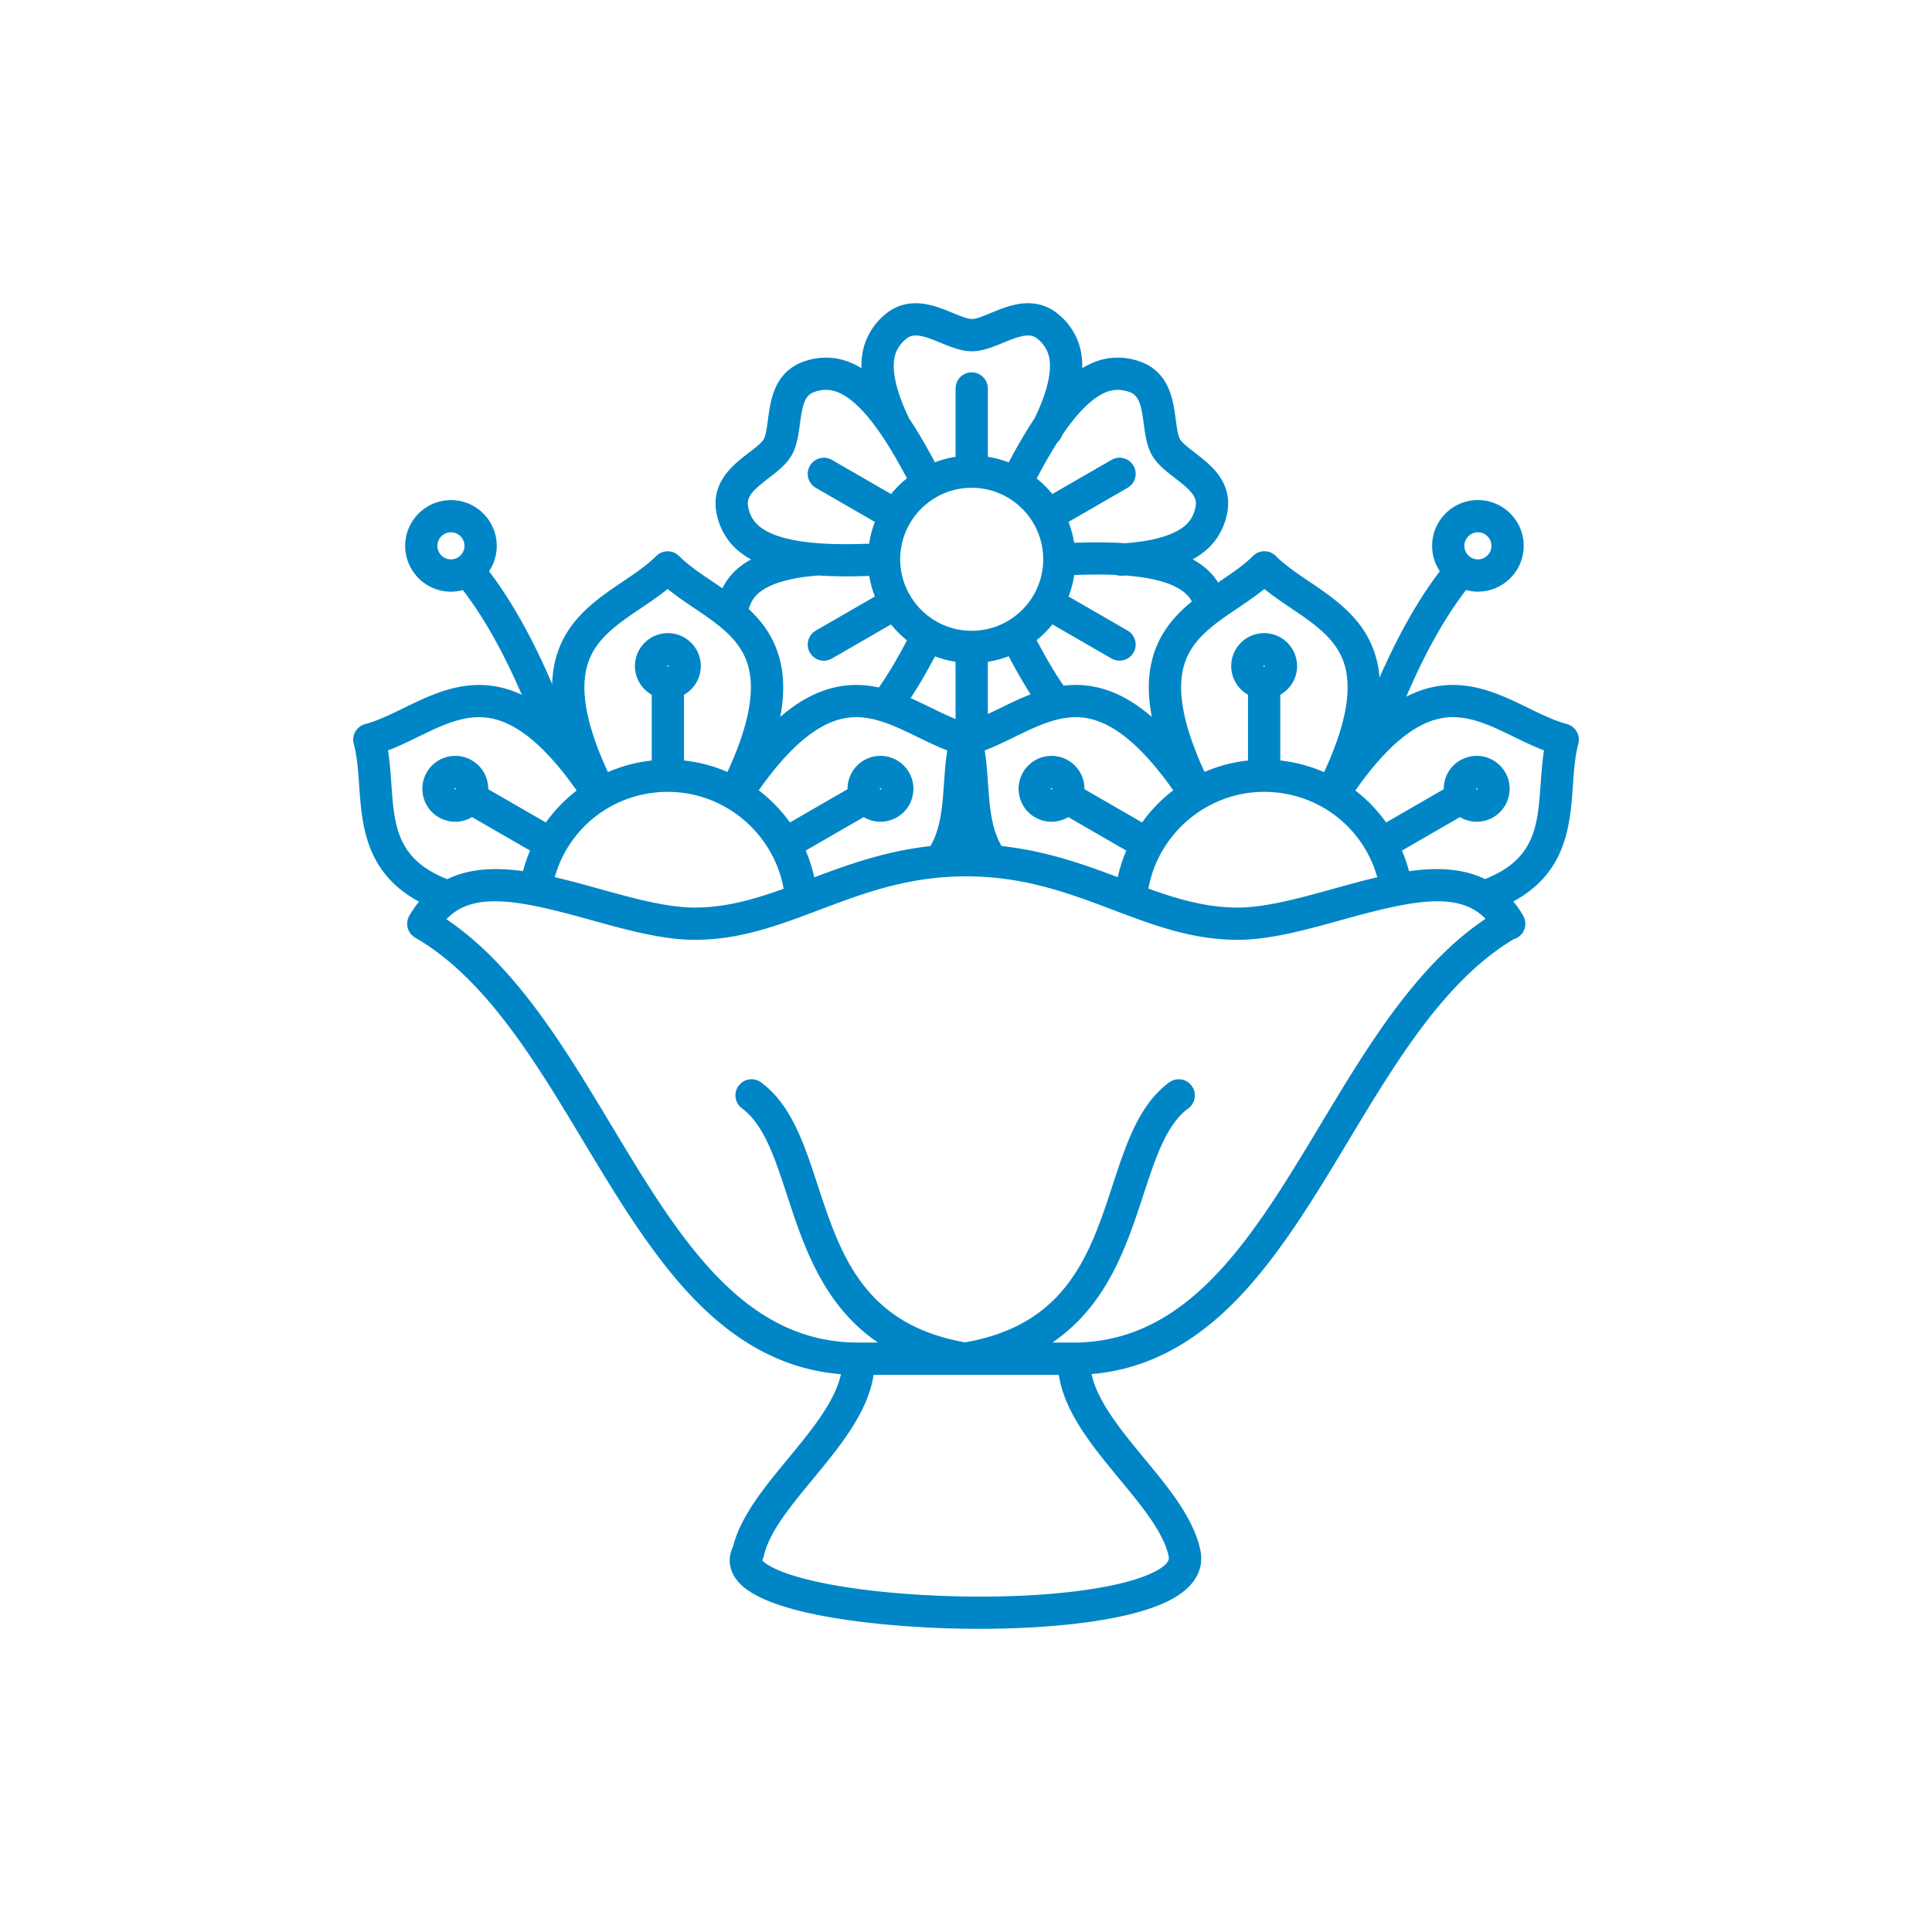 <svg xmlns="http://www.w3.org/2000/svg" version="1.1" xmlns:xlink="http://www.w3.org/1999/xlink" width="512" height="512" x="0" y="0" viewBox="0 0 2000 2000" style="enable-background:new 0 0 512 512" xml:space="preserve"><g><path d="M1629.2 753.53a16.694 16.694 0 0 0-7.16-4.01h-.01c-13.03-3.49-26.21-9.92-40.17-16.72-27.87-13.59-59.46-28.98-96.22-22.03-10.09 1.91-20.02 5.36-29.87 10.43 16.84-39.17 36.54-77.38 61.82-110.38 3.93 1.06 8.06 1.64 12.33 1.64 26.13 0 47.4-21.26 47.4-47.39s-21.26-47.4-47.4-47.4c-26.13 0-47.39 21.26-47.39 47.4 0 9.71 2.94 18.74 7.97 26.27-25.38 33.4-45.57 71.82-62.41 110-.78-9.55-2.67-18.55-5.64-27.05-12.36-35.32-41.49-54.97-67.19-72.32-12.88-8.69-25.04-16.9-34.58-26.44a16.45 16.45 0 0 0-3.22-2.49c-6.41-3.86-14.86-3.04-20.39 2.49-9.54 9.54-21.7 17.75-34.58 26.44-.51.34-1.02.69-1.53 1.03-.17-.27-.34-.55-.51-.82-6.36-9.79-15.16-17.36-25.83-23.16 11.19-6.08 19.77-13.75 25.83-23.07 5.63-8.66 9.16-18.23 10.51-28.45 1.78-13.47-1.87-26.12-10.86-37.6-6.76-8.63-15.56-15.41-23.32-21.39-6.4-4.93-13.03-10.03-15.23-13.86-2.21-3.82-3.31-12.11-4.38-20.12-1.3-9.71-2.77-20.72-6.86-30.89-5.44-13.52-14.57-23.01-27.13-28.21-9.53-3.94-19.58-5.66-29.89-5.12-11.14.59-22.1 4.19-32.98 10.87.34-12.76-2.01-24.06-7.07-33.98-4.68-9.19-11.2-17.04-19.37-23.31-.01 0-.01-.01-.02-.01-10.78-8.28-23.56-11.44-37.99-9.39-10.85 1.54-21.12 5.77-30.18 9.51-7.47 3.08-15.2 6.26-19.61 6.26s-12.14-3.18-19.62-6.26c-9.06-3.73-19.33-7.96-30.18-9.5-14.43-2.05-27.21 1.11-37.99 9.39-8.17 6.28-14.69 14.12-19.38 23.33-5.05 9.92-7.43 21.17-7.11 33.88-10.35-6.32-21.29-10.15-32.94-10.77-10.31-.55-20.36 1.18-29.89 5.12h-.01c-12.55 5.2-21.68 14.68-27.12 28.21-4.09 10.17-5.56 21.18-6.86 30.89-1.07 8.01-2.18 16.29-4.38 20.12-2.21 3.82-8.83 8.92-15.23 13.86-7.76 5.98-16.56 12.76-23.32 21.39-8.99 11.47-12.65 24.12-10.87 37.6 1.35 10.22 4.89 19.79 10.51 28.45 6.36 9.78 15.16 17.34 25.81 23.14-11.18 6.08-19.75 13.76-25.81 23.1-1.43 2.2-2.72 4.46-3.88 6.78-3.45-2.39-6.89-4.71-10.26-6.99-12.87-8.69-25.04-16.9-34.57-26.43-.35-.35-.71-.66-1.08-.97-4.39-3.7-10.24-4.78-15.48-3.23a16.35 16.35 0 0 0-4.95 2.45c-.73.52-1.44 1.1-2.1 1.76-9.54 9.54-21.7 17.74-34.57 26.43-25.7 17.34-54.83 37-67.19 72.32-3.66 10.47-5.66 21.69-5.99 33.78-17.42-40.37-38.48-81.36-65.35-116.73a47.11 47.11 0 0 0 7.97-26.27c0-26.13-21.26-47.4-47.39-47.4s-47.4 21.26-47.4 47.4c0 26.13 21.26 47.39 47.4 47.39 4.26 0 8.39-.58 12.33-1.64 24.85 32.44 44.3 69.89 60.94 108.34-8.49-3.97-17.04-6.76-25.7-8.4-36.76-6.96-68.35 8.44-96.22 22.03-13.96 6.81-27.15 13.23-40.18 16.73a16.61 16.61 0 0 0-4.55 1.98c-.02.01-.03.02-.05.03-.25.16-.48.34-.72.51-.2.14-.42.28-.61.43-.07.05-.13.12-.2.17-.35.28-.7.57-1.03.88-.05.05-.1.11-.15.16-1.88 1.83-3.3 4.07-4.15 6.53-.01.03-.02.06-.03.1-.33.98-.58 2-.73 3.04v.03c-.07.53-.12 1.06-.14 1.6-.07 1.64.11 3.32.56 4.99 3.49 13.03 4.52 27.67 5.61 43.16 2.86 40.71 6.35 90.32 62 120.21-3.67 4.42-7.03 9.26-10.07 14.52-4.61 7.98-1.87 18.19 6.11 22.8h.01c72.47 41.84 124.02 127.59 173.88 210.51 35.21 58.56 71.62 119.11 115.49 164.23 46 47.32 95.67 72.66 151.32 77.09-6.3 28.73-30.88 58.52-54.79 87.47-24.13 29.23-49.05 59.43-56.95 91-6.42 13.22-3.7 27.53 7.53 38.76 37.27 37.27 172.17 44.5 212.63 45.83 11.09.36 22.58.56 34.28.56 76.07 0 160.94-8.25 201.85-31.87 30.58-17.66 30.13-39.73 27.05-51.46-7.37-32.24-32.79-63.04-57.39-92.83-23.93-28.99-48.54-58.81-54.81-87.57 55.23-4.67 104.56-29.97 150.28-76.99 43.87-45.13 80.28-105.68 115.49-164.23 49.24-81.89 100.14-166.53 171.2-208.92 1.28-.37 2.54-.89 3.75-1.59 7.98-4.61 10.72-14.82 6.11-22.8-3.08-5.33-6.48-10.23-10.21-14.7 55.34-29.91 58.83-79.42 61.68-120.04 1.09-15.49 2.11-30.13 5.6-43.16 1.62-6.15-.37-12.39-4.66-16.46zm-203.44 154.61c-15.27 3.55-30.72 7.84-45.94 12.06-34.21 9.49-69.58 19.31-98.54 19.31-32.28 0-62.11-8.69-92.47-19.63 10.35-57.06 60.75-100.14 119.82-100.14 55.46 0 102.49 36.35 117.13 88.4zM719.2 939.51c-28.95 0-64.33-9.81-98.54-19.31-15.38-4.27-30.97-8.59-46.39-12.16 14.67-51.99 61.68-88.3 117.1-88.3 59.15 0 109.58 43.15 119.85 100.3-30.2 10.86-59.89 19.47-92.02 19.47zm-27.82-249.3c-.36 0-.7-.34-.7-.7s.34-.7.7-.7.7.34.7.7-.34.7-.7.7zm151.55 218c-2.09-9.53-5.06-18.8-8.86-27.7l60.01-34.65c5.19 3.07 11.17 4.79 17.38 4.79 5.96 0 11.85-1.58 17.03-4.57 7.89-4.55 13.53-11.9 15.89-20.7 2.36-8.79 1.15-17.98-3.41-25.87-6.07-10.51-17.39-17.05-29.54-17.05-5.96 0-11.85 1.58-17.03 4.57-11.03 6.37-17.14 18.01-17.03 29.92L817.7 851.4a155.681 155.681 0 0 0-20.81-23.65c-3.67-3.41-7.49-6.62-11.43-9.63 31.64-44.83 60.73-69.27 88.66-74.56 25.88-4.9 49.93 6.82 75.39 19.23 10.1 4.92 20.43 9.95 31.11 14.03-1.81 11.29-2.62 22.75-3.4 33.95-1.68 23.93-3.28 46.63-14.04 65.08-46.25 5.16-85.11 19.12-120.25 32.36zm68.18-92.25c.12-.07.22-.1.33-.1.13 0 .44.03.63.35.04.08.15.25.07.53-.07.28-.25.38-.33.43-.12.07-.22.1-.33.1-.16 0-.45-.05-.62-.35a.682.682 0 0 1 .25-.96zm94.77-311h.06c40.8.01 73.99 33.21 73.99 74.02S1046.72 653 1005.91 653c-26.74 0-50.2-14.25-63.22-35.55-.24-.54-.51-1.07-.81-1.59-.3-.53-.64-1.03-.99-1.51a73.6 73.6 0 0 1-9.01-35.37c0-13.24 3.5-25.67 9.61-36.43.13-.21.27-.41.39-.63.08-.13.13-.27.21-.4 12.87-21.85 36.64-36.55 63.79-36.56zm16.71 180.12c7.46-1.17 14.67-3.11 21.54-5.74 7.03 13.26 14.54 26.65 22.75 39.44-10.85 4.19-21.17 9.21-31.02 14.02-4.5 2.19-8.91 4.34-13.27 6.37zm-33.38 0v59.26c-8.16-3.31-16.47-7.35-25.07-11.55-6.92-3.37-14.07-6.86-21.47-10.08 9.17-13.9 17.49-28.64 25.25-43.27 6.8 2.58 13.92 4.49 21.29 5.64zm47.58 190.73c-10.73-18.44-12.33-41.11-14.01-65.02-.79-11.2-1.59-22.67-3.4-33.95 10.68-4.07 21.01-9.11 31.11-14.03 25.46-12.41 49.51-24.13 75.39-19.23 27.92 5.29 57.01 29.73 88.66 74.56a155.687 155.687 0 0 0-32.24 33.28l-59.67-34.45c.12-11.91-6-23.55-17.03-29.92a34.118 34.118 0 0 0-17.03-4.57c-12.15 0-23.47 6.53-29.54 17.05-4.55 7.89-5.76 17.07-3.41 25.87 2.36 8.8 8 16.15 15.88 20.7a34.118 34.118 0 0 0 17.03 4.57c6.21 0 12.2-1.72 17.38-4.79l60.01 34.65c-3.78 8.85-6.74 18.06-8.82 27.53-35.14-13.25-74.03-27.17-120.31-32.25zm51.14-59.59c.19-.32.5-.36.63-.36.12 0 .21.03.33.1.34.19.45.63.26.96-.18.31-.47.35-.63.35-.12 0-.22-.03-.34-.1-.08-.04-.25-.15-.33-.43-.06-.27.04-.45.08-.52zm220.69-126.01c-.36 0-.7-.34-.7-.7s.34-.7.7-.7.71.34.71.7-.35.7-.71.7zm221.29-139.16c7.72 0 14.01 6.29 14.01 14.01s-6.28 14.01-14.01 14.01c-2.82 0-5.44-.84-7.64-2.28-.2-.15-.4-.3-.61-.43-3.48-2.55-5.76-6.66-5.76-11.3 0-7.72 6.28-14.01 14.01-14.01zm-221.05 58.66c8.87 7.21 18.4 13.64 27.71 19.93 23.48 15.84 45.65 30.81 54.35 55.67 9.38 26.82 2.76 64.22-20.22 114.02a155.363 155.363 0 0 0-45.37-12.06v-68.05c10.37-5.85 17.4-16.97 17.4-29.71 0-18.8-15.29-34.09-34.09-34.09s-34.09 15.29-34.09 34.09c0 12.73 7.02 23.85 17.39 29.7v68.05c-15.6 1.68-30.75 5.69-44.99 11.86-22.91-49.7-29.5-87.03-20.13-113.82 8.7-24.86 30.87-39.83 54.35-55.67 9.29-6.28 18.82-12.71 27.69-19.92zm-128.94-12.4c27.33 3.71 45 11.47 52.52 23.04.49.75.94 1.52 1.36 2.29-16.14 13.19-30.69 29.27-38.51 51.63-6.89 19.68-7.92 42-2.95 67.87-19.92-17.24-39.76-27.5-60.25-31.38-10.79-2.04-21.13-2.15-31.07-.95-10.17-14.71-19.38-30.98-27.92-47.13 6.01-4.84 11.49-10.3 16.35-16.3l61.14 35.3a16.6 16.6 0 0 0 8.33 2.24c5.77 0 11.38-2.99 14.47-8.35 4.61-7.98 1.87-18.19-6.11-22.8l-61.12-35.29c2.73-7.07 4.73-14.5 5.91-22.2 14.44-.54 29.06-.74 43.22-.11a16.451 16.451 0 0 0 6.24.84c1.27-.07 2.52-.16 3.76-.24 4.96.39 9.85.89 14.63 1.54zm-24.9-193.66c5.37-.28 10.41.58 15.37 2.63 9.17 3.8 11.28 14.87 13.66 32.67 1.5 11.23 3.05 22.84 8.56 32.38 0 0 0 .01.01.01 5.51 9.55 14.8 16.7 23.77 23.61 14.22 10.95 22.76 18.31 21.46 28.16-.7 5.33-2.47 10.11-5.41 14.63-6.16 9.49-22.97 21.28-67.74 24.61-16.79-1.1-34.61-1.06-52.75-.45-1.2-7.48-3.18-14.71-5.84-21.6l61.18-35.32c7.98-4.61 10.72-14.82 6.11-22.8s-14.82-10.72-22.8-6.11l-61.25 35.36a108.696 108.696 0 0 0-16.18-16.13c6.51-12.29 13.74-25.28 21.53-37.47a16.69 16.69 0 0 0 3.82-4.96c.56-1.11 1.1-2.21 1.63-3.31 19.96-29.21 38.9-45.07 54.87-45.91zm-181.3-48.8c10.48 4.32 21.31 8.78 32.34 8.78 11.02 0 21.86-4.46 32.33-8.78 16.6-6.84 27.24-10.56 35.12-4.51 4.26 3.27 7.52 7.2 9.97 12 5.11 10.05 6.92 30.38-12.34 70.52-.2.3-.4.59-.61.9-9.7 14.55-18.53 30.21-26.32 44.88a106.82 106.82 0 0 0-21.61-5.77v-70.7c0-9.22-7.47-16.69-16.69-16.69s-16.69 7.47-16.69 16.69v70.7a106.07 106.07 0 0 0-21.37 5.68c-8.57-16.06-17.47-31.55-26.86-45.56-.12-.28-.22-.57-.35-.85-15.04-31.52-19.19-55.65-11.99-69.79 2.45-4.81 5.71-8.73 9.97-12 7.86-6.06 18.5-2.34 35.1 4.5zm-178 140.11c8.98-6.92 18.26-14.07 23.77-23.61 5.51-9.55 7.06-21.16 8.56-32.39 2.38-17.79 4.48-28.87 13.65-32.67 4.97-2.05 10-2.91 15.38-2.63 13.79.73 29.34 12.15 46.22 33.97 13.12 16.96 24.81 37.23 35.55 57.51-6.03 4.83-11.53 10.3-16.4 16.3l-61.25-35.36c-7.98-4.61-18.19-1.87-22.8 6.11s-1.87 18.19 6.11 22.8l61.18 35.32c-2.78 7.17-4.81 14.71-5.99 22.52-22.92.84-46.29.85-67.52-2.03-27.33-3.71-45-11.47-52.52-23.05-2.94-4.52-4.71-9.31-5.41-14.63-1.29-9.85 7.25-17.21 21.47-28.16zm-16.05 125.4c8.73-13.44 32.07-21.95 67.5-24.6.06 0 .11-.02.17-.02 9.42.62 19.16.89 29.11.89 7.71 0 15.55-.17 23.44-.43 1.19 7.38 3.14 14.5 5.76 21.3l-61.13 35.29c-7.98 4.61-10.72 14.82-6.11 22.8 3.09 5.36 8.7 8.35 14.47 8.35 2.83 0 5.7-.72 8.33-2.24l61.15-35.3c4.91 6.07 10.46 11.6 16.56 16.48-8.89 16.81-18.5 33.7-29.1 48.78-13.19-2.85-27.13-3.67-41.9-.88-20.49 3.88-40.33 14.14-60.25 31.38 4.97-25.87 3.93-48.18-2.95-67.87-6.34-18.12-17.11-32.12-29.55-43.8.93-3.58 2.42-6.92 4.5-10.13zM609.09 685.3c8.7-24.86 30.87-39.83 54.35-55.67 9.31-6.28 18.84-12.71 27.7-19.93 8.87 7.21 18.39 13.64 27.7 19.93 23.48 15.84 45.65 30.81 54.35 55.67 9.37 26.78 2.78 64.12-20.13 113.82a154.474 154.474 0 0 0-44.99-11.86v-68.05c10.37-5.85 17.4-16.97 17.4-29.7 0-18.8-15.29-34.09-34.09-34.09s-34.09 15.29-34.09 34.09c0 12.73 7.02 23.85 17.39 29.7v68.05c-15.7 1.7-30.99 5.79-45.37 12.06-22.98-49.8-29.6-87.2-20.22-114.02zM452.8 565.06c0-7.73 6.29-14.01 14.01-14.01s14.01 6.29 14.01 14.01c0 4.63-2.27 8.74-5.75 11.29-.22.14-.42.3-.63.45-2.2 1.43-4.81 2.27-7.63 2.27-7.73 0-14.01-6.28-14.01-14.01zm-47.73 245.73c-.79-11.2-1.59-22.67-3.4-33.96 10.68-4.07 21.01-9.11 31.11-14.03 25.46-12.41 49.51-24.13 75.39-19.23 18.41 3.48 37.33 15.3 57.14 35.79.27.3.55.6.84.88 10.03 10.48 20.3 23.17 30.84 38.14-2.32 1.78-4.59 3.61-6.82 5.53a155.053 155.053 0 0 0-25.11 27.52l-59.67-34.45c.03-3.08-.35-6.18-1.16-9.23-2.36-8.8-8-16.15-15.88-20.7a34.118 34.118 0 0 0-17.03-4.57c-12.15 0-23.47 6.53-29.54 17.05-9.4 16.28-3.8 37.17 12.48 46.56a34.118 34.118 0 0 0 17.03 4.57c6.21 0 12.2-1.72 17.38-4.79l60.05 34.67c-2.94 6.88-5.4 13.98-7.32 21.26-9.63-1.33-19.07-2.11-28.19-2.11-19.41 0-35.8 3.41-50.11 10.41-.02.01-.03.02-.05.03-52.44-20.6-54.9-55.47-57.98-99.34zm65.62 5.43c.19-.32.5-.36.63-.36.12 0 .21.03.34.1.08.04.25.14.33.42s-.03.46-.07.53a.69.69 0 0 1-.96.25.674.674 0 0 1-.27-.94zm738.97 794.31c.03.13.07.25.1.38l.06.3c2.64 9.87-21.25 19.17-28.64 21.78-47.19 16.7-138.26 23.66-232.04 17.73-44.25-2.8-83.36-8.18-113.1-15.57-35.83-8.9-45.06-17.64-47-20.03.03-.05.05-.11.08-.16.19-.35.37-.71.54-1.08.06-.13.13-.26.18-.39.15-.34.28-.69.4-1.05.05-.15.12-.31.17-.46.1-.31.18-.64.26-.96.05-.2.12-.4.16-.6 5.53-24.57 27.44-51.11 50.63-79.2 28.09-34.02 57-69.05 62.89-108.02H1096.07c5.89 38.97 34.81 74 62.89 108.02 23.26 28.14 45.2 54.72 50.7 79.31zm157.43-446.56c-69.84 116.15-135.8 225.85-256.16 225.85h-21.53c16.18-11.03 30.31-24.54 42.55-40.65 26.17-34.44 39.67-75.6 51.57-111.92 12.87-39.24 23.98-73.13 46.62-89.87 7.41-5.48 8.98-15.93 3.5-23.35-5.48-7.41-15.93-8.98-23.35-3.5-31.21 23.07-44.47 63.51-58.5 106.32-23.27 70.97-47.33 144.33-152.66 162.72-105.34-18.39-129.4-91.75-152.67-162.72-14.04-42.81-27.29-83.25-58.5-106.32-7.41-5.48-17.87-3.91-23.35 3.5s-3.91 17.87 3.5 23.35c22.65 16.74 33.76 50.63 46.62 89.87 11.91 36.32 25.4 77.48 51.57 111.92 12.24 16.1 26.37 29.62 42.55 40.65h-20.4c-120.35 0-186.32-109.71-256.16-225.85-48.57-80.78-98.69-164.12-170.14-212.4 28.27-29.84 76.97-19.33 149.56.81 36.36 10.09 73.96 20.52 107.46 20.52 47.06 0 86.84-15.04 128.94-30.96 45.18-17.08 91.89-34.75 152.09-34.75s106.92 17.67 152.09 34.75c42.11 15.92 81.88 30.96 128.94 30.96 33.5 0 71.1-10.43 107.46-20.52 72.23-20.04 120.8-30.54 149.13-1.24-71.74 48.21-122.01 131.81-170.73 212.83zm170.12-253.95c-14.26-6.96-30.6-10.34-49.94-10.34-9.27 0-18.86.8-28.65 2.17-1.93-7.3-4.39-14.42-7.34-21.32l60.05-34.67c5.19 3.07 11.17 4.79 17.38 4.79 5.96 0 11.85-1.58 17.03-4.57 16.28-9.4 21.87-30.29 12.47-46.57-6.07-10.51-17.39-17.05-29.54-17.05-5.96 0-11.85 1.58-17.03 4.57-7.89 4.55-13.53 11.9-15.88 20.7-.82 3.05-1.2 6.15-1.16 9.23l-59.67 34.45a154.99 154.99 0 0 0-25.07-27.49c-2.23-1.92-4.52-3.77-6.85-5.56 31.71-44.99 60.85-69.51 88.83-74.81 25.88-4.9 49.93 6.82 75.39 19.23 10.1 4.92 20.43 9.95 31.11 14.03-1.81 11.29-2.62 22.75-3.4 33.95-3.09 43.84-5.54 78.64-57.73 99.26zm-9.19-93.64c.08-.28.25-.38.32-.42a.692.692 0 0 1 .96.25c.19.34.08.77-.25.96a.692.692 0 0 1-.96-.25c-.04-.08-.15-.26-.07-.54z" fill="#0086c6" opacity="1" data-original="#000000"></path></g></svg>